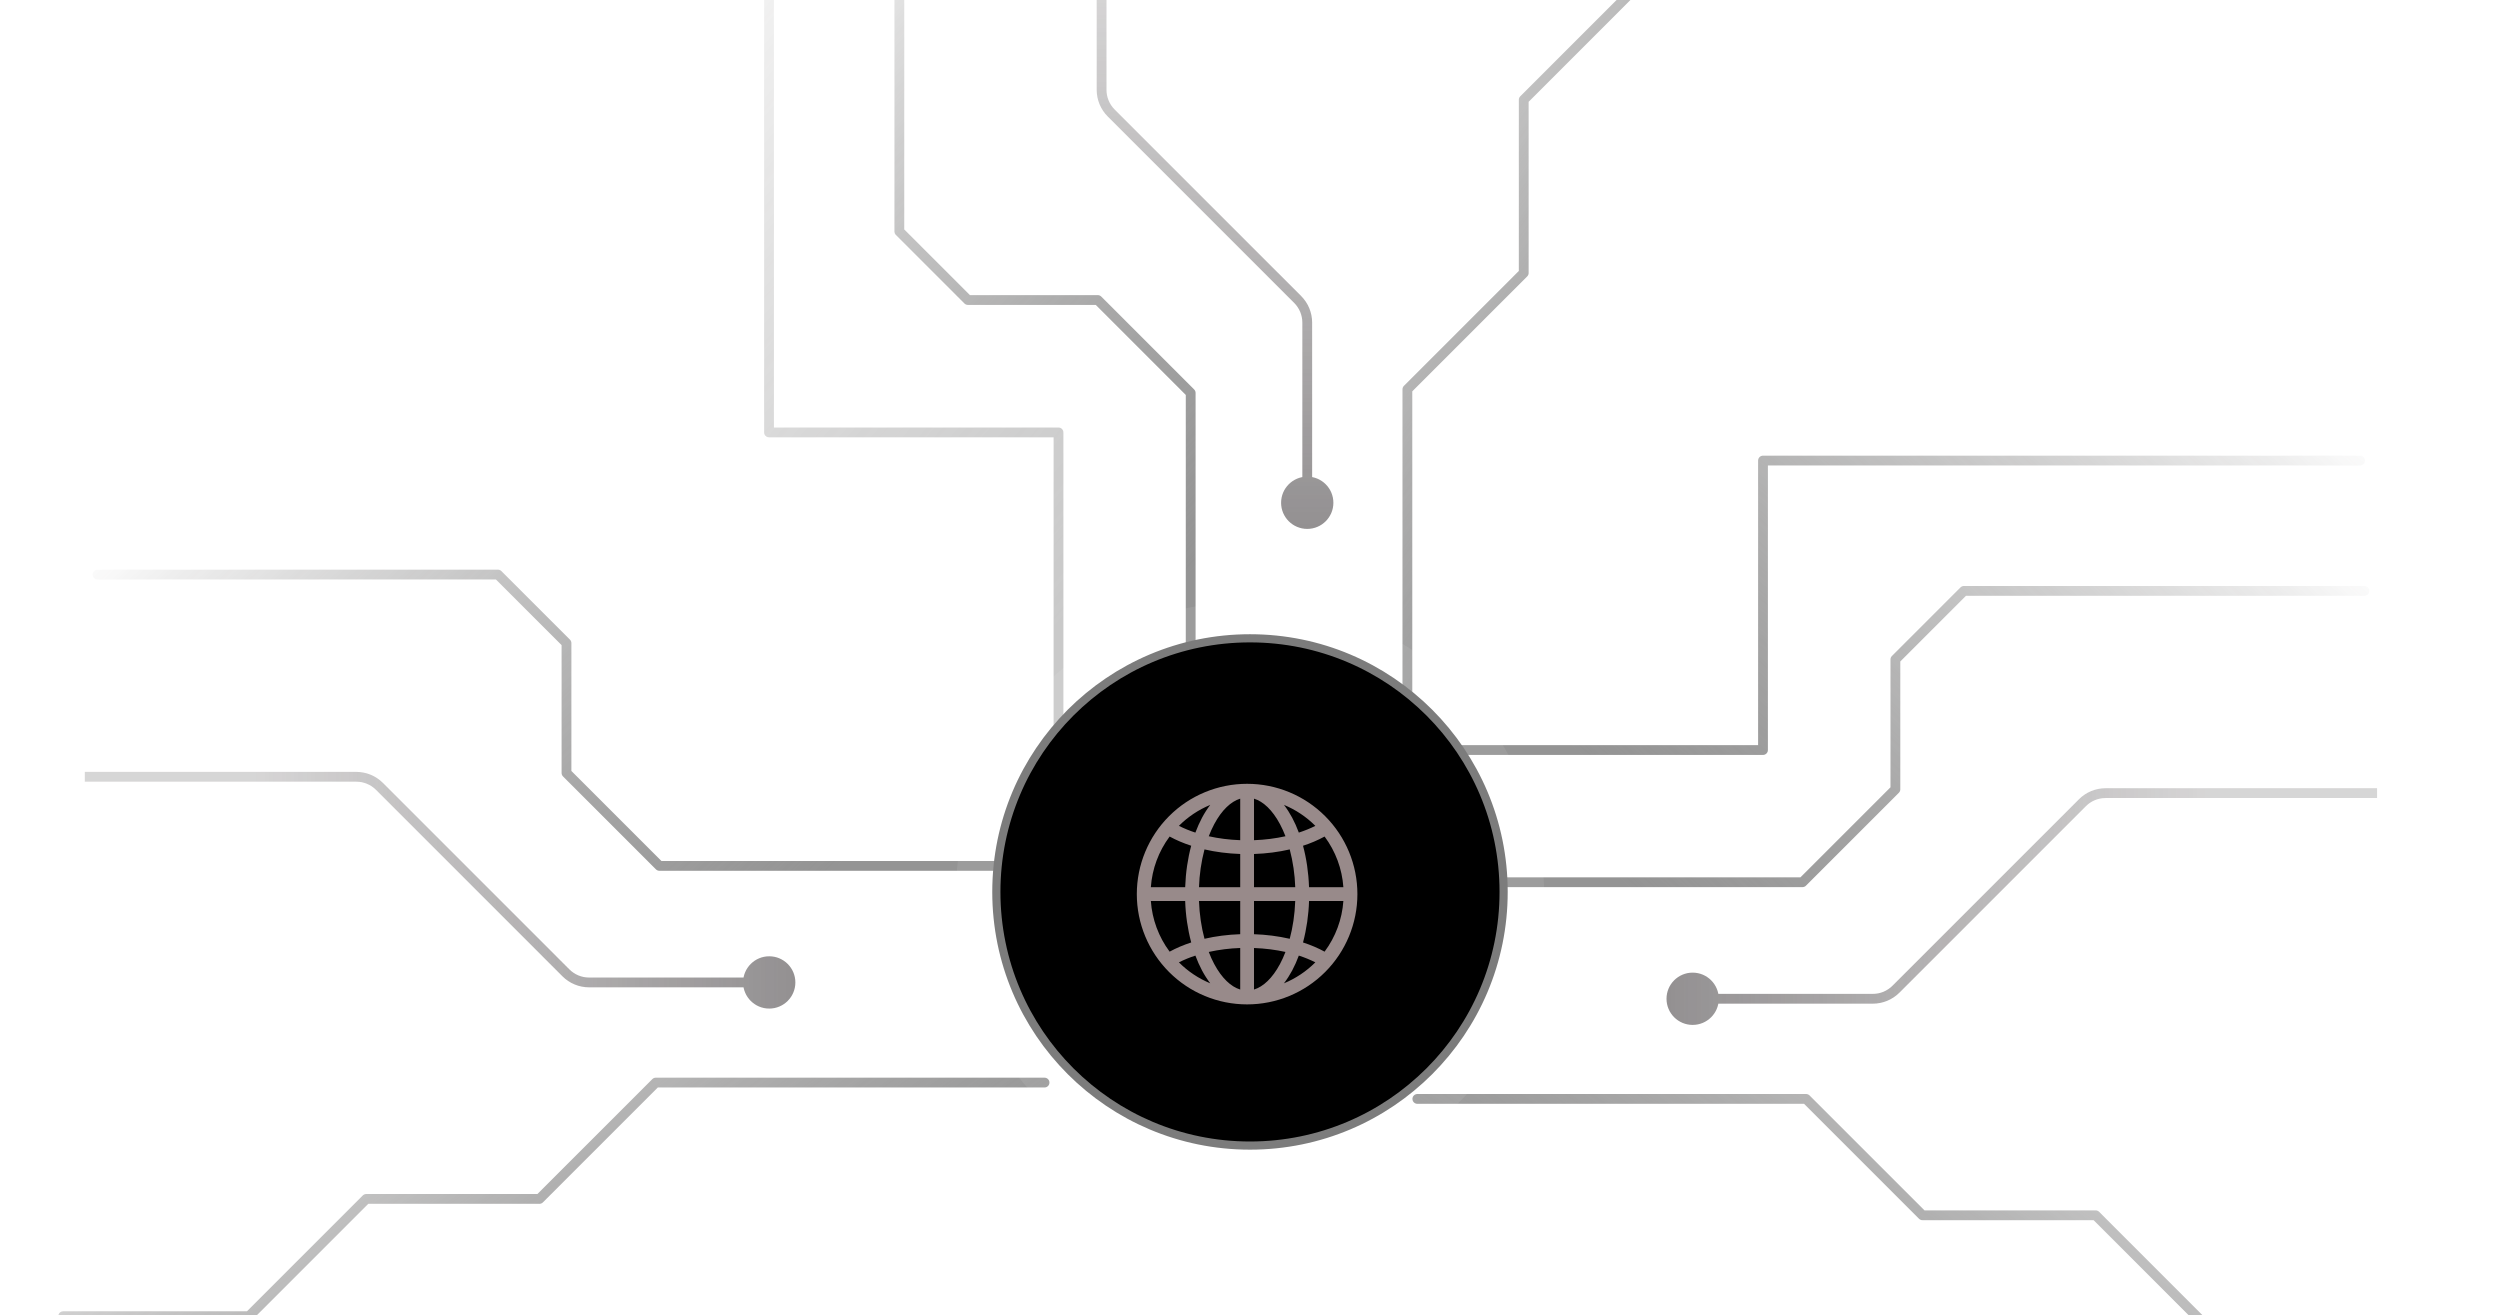 <svg width="306" height="161" viewBox="0 0 306 161" fill="none" xmlns="http://www.w3.org/2000/svg">
<g clip-path="url(#clip0_7953_6222)">
<g opacity="0.7">
<path d="M200.857 -24.883V-2.141L186.505 12.212V33.41L172.263 47.652V95.235" stroke="url(#paint0_linear_7953_6222)" stroke-width="1.2" stroke-linecap="round" stroke-linejoin="round"/>
<path d="M136.007 13.828L136.431 13.404H136.431L136.007 13.828ZM158.834 36.656L158.41 37.08H158.41L158.834 36.656ZM160.006 58.338C158.239 58.338 156.806 59.77 156.806 61.538C156.806 63.305 158.239 64.738 160.006 64.738C161.773 64.738 163.206 63.305 163.206 61.538C163.206 59.77 161.773 58.338 160.006 58.338ZM134.235 -22.234V10.999H135.435V-22.234H134.235ZM135.582 14.252L158.41 37.08L159.259 36.231L136.431 13.404L135.582 14.252ZM159.406 39.484V61.538H160.606V39.484H159.406ZM158.41 37.08C159.048 37.717 159.406 38.582 159.406 39.484H160.606C160.606 38.264 160.121 37.094 159.259 36.231L158.41 37.08ZM134.235 10.999C134.235 12.219 134.72 13.389 135.582 14.252L136.431 13.404C135.793 12.766 135.435 11.901 135.435 10.999H134.235Z" fill="url(#paint1_linear_7953_6222)"/>
<path d="M110.08 -20.688V28.332L118.471 36.722H134.369L145.74 48.094V93.027" stroke="url(#paint2_linear_7953_6222)" stroke-width="1.2" stroke-linecap="round" stroke-linejoin="round"/>
<path opacity="0.5" d="M94.129 -20.152V52.928H105.828H129.561V76.8V100.219" stroke="url(#paint3_linear_7953_6222)" stroke-width="1.2" stroke-linecap="round" stroke-linejoin="round"/>
</g>
<g opacity="0.7">
<path d="M293.602 163.102L270.859 163.102L256.507 148.749L235.309 148.749L221.067 134.507L173.483 134.507" stroke="url(#paint4_linear_7953_6222)" stroke-width="1.2" stroke-linecap="round" stroke-linejoin="round"/>
<path d="M254.891 98.251L255.315 98.675L255.315 98.675L254.891 98.251ZM232.063 121.078L231.639 120.654V120.654L232.063 121.078ZM210.381 122.25C210.381 120.483 208.948 119.05 207.181 119.05C205.414 119.05 203.981 120.483 203.981 122.25C203.981 124.017 205.414 125.45 207.181 125.45C208.948 125.45 210.381 124.017 210.381 122.25ZM290.953 96.479L257.719 96.479L257.719 97.679L290.953 97.679L290.953 96.479ZM254.467 97.826L231.639 120.654L232.488 121.503L255.315 98.675L254.467 97.826ZM229.235 121.65L207.181 121.65L207.181 122.85L229.235 122.85L229.235 121.65ZM231.639 120.654C231.001 121.292 230.137 121.65 229.235 121.65L229.235 122.85C230.455 122.85 231.625 122.365 232.488 121.503L231.639 120.654ZM257.719 96.479C256.499 96.479 255.329 96.964 254.467 97.826L255.315 98.675C255.953 98.037 256.818 97.679 257.719 97.679L257.719 96.479Z" fill="url(#paint5_linear_7953_6222)"/>
<path d="M289.406 72.325L240.387 72.325L231.996 80.715L231.996 96.613L220.625 107.984L175.692 107.984" stroke="url(#paint6_linear_7953_6222)" stroke-width="1.2" stroke-linecap="round" stroke-linejoin="round"/>
<path d="M288.871 56.373L215.791 56.373L215.791 68.073L215.791 91.805L191.918 91.805L168.499 91.805" stroke="url(#paint7_linear_7953_6222)" stroke-width="1.2" stroke-linecap="round" stroke-linejoin="round"/>
</g>
<g opacity="0.7">
<path d="M7.732 161.102L30.475 161.102L44.827 146.749L66.025 146.749L80.267 132.507L127.851 132.507" stroke="url(#paint8_linear_7953_6222)" stroke-width="1.2" stroke-linecap="round" stroke-linejoin="round"/>
<path d="M46.443 96.251L46.019 96.675L46.019 96.675L46.443 96.251ZM69.271 119.078L69.695 118.654V118.654L69.271 119.078ZM90.953 120.25C90.953 118.483 92.385 117.05 94.153 117.05C95.92 117.05 97.353 118.483 97.353 120.25C97.353 122.017 95.92 123.45 94.153 123.45C92.385 123.45 90.953 122.017 90.953 120.25ZM10.381 94.479L43.615 94.479L43.615 95.679L10.381 95.679L10.381 94.479ZM46.867 95.826L69.695 118.654L68.846 119.503L46.019 96.675L46.867 95.826ZM72.099 119.65L94.153 119.65L94.153 120.85L72.099 120.85L72.099 119.65ZM69.695 118.654C70.333 119.292 71.197 119.65 72.099 119.65L72.099 120.85C70.879 120.85 69.709 120.365 68.846 119.503L69.695 118.654ZM43.615 94.479C44.835 94.479 46.005 94.964 46.867 95.826L46.019 96.675C45.381 96.037 44.516 95.679 43.615 95.679L43.615 94.479Z" fill="url(#paint9_linear_7953_6222)"/>
<path d="M11.928 70.325L60.947 70.325L69.338 78.715L69.338 94.613L80.709 105.984L125.642 105.984" stroke="url(#paint10_linear_7953_6222)" stroke-width="1.2" stroke-linecap="round" stroke-linejoin="round"/>
</g>
<g filter="url(#filter0_b_7953_6222)">
<circle cx="153" cy="109.605" r="36" fill="white" fill-opacity="0.08"/>
</g>
<circle cx="31.545" cy="31.545" r="31.045" transform="matrix(0 1 1 0 121.453 77.629)" fill="black" stroke="#7C7C7C"/>
<g clip-path="url(#clip1_7953_6222)">
<path d="M166.146 109.438C166.146 105.857 164.724 102.423 162.192 99.892C159.661 97.36 156.227 95.938 152.646 95.938C149.066 95.938 145.632 97.36 143.101 99.892C140.569 102.423 139.146 105.857 139.146 109.438C139.146 113.018 140.569 116.452 143.101 118.983C145.632 121.515 149.066 122.938 152.646 122.938C156.227 122.938 159.661 121.515 162.192 118.983C164.724 116.452 166.146 113.018 166.146 109.438ZM153.49 97.755C154.621 98.099 155.743 99.139 156.675 100.885C156.916 101.339 157.139 101.829 157.341 102.357C156.151 102.622 154.857 102.79 153.49 102.841V97.755ZM158.976 101.91C158.736 101.26 158.465 100.654 158.165 100.09C157.871 99.54 157.534 99.013 157.157 98.516C158.594 99.111 159.899 99.984 160.998 101.084C160.386 101.396 159.712 101.67 158.976 101.91ZM160.225 108.594C160.164 106.788 159.908 105.072 159.489 103.518C160.403 103.227 161.287 102.85 162.13 102.392C163.475 104.197 164.272 106.349 164.429 108.594H160.225ZM157.863 103.968C158.261 105.48 158.487 107.031 158.538 108.594H153.49V104.529C155.026 104.478 156.499 104.284 157.863 103.968ZM151.803 104.527V108.594H146.757C146.807 107.032 147.033 105.48 147.43 103.968C148.794 104.284 150.267 104.475 151.803 104.527ZM158.536 110.281C158.477 111.947 158.239 113.511 157.863 114.907C156.426 114.581 154.962 114.394 153.49 114.348V110.281H158.536ZM151.803 110.281V114.346C150.267 114.397 148.794 114.591 147.43 114.907C147.054 113.511 146.816 111.947 146.755 110.281H151.803ZM157.341 116.518C157.139 117.046 156.916 117.536 156.675 117.99C155.743 119.736 154.619 120.774 153.49 121.12V116.036C154.857 116.086 156.151 116.253 157.341 116.518ZM157.155 120.359C157.533 119.862 157.87 119.335 158.165 118.785C158.475 118.196 158.746 117.588 158.976 116.964C159.67 117.187 160.346 117.463 160.998 117.791C159.899 118.891 158.592 119.764 157.155 120.359ZM159.489 115.357C159.927 113.699 160.174 111.996 160.227 110.281H164.429C164.272 112.526 163.475 114.678 162.13 116.483C161.337 116.047 160.451 115.669 159.489 115.357ZM148.136 120.359C146.7 119.764 145.395 118.892 144.297 117.792C144.948 117.465 145.623 117.189 146.317 116.965C146.547 117.589 146.818 118.197 147.128 118.785C147.422 119.335 147.759 119.862 148.136 120.359ZM151.803 116.034V121.12C150.672 120.776 149.55 119.736 148.618 117.99C148.375 117.536 148.153 117.046 147.952 116.518C149.218 116.24 150.507 116.077 151.803 116.034ZM145.804 115.357C144.842 115.669 143.956 116.047 143.163 116.483C141.818 114.678 141.021 112.526 140.864 110.281H145.066C145.119 111.996 145.366 113.699 145.804 115.357ZM140.864 108.594C141.021 106.349 141.818 104.197 143.163 102.392C143.956 102.828 144.842 103.206 145.804 103.518C145.385 105.07 145.129 106.788 145.066 108.594H140.864ZM147.128 100.09C146.829 100.655 146.558 101.262 146.315 101.91C145.622 101.686 144.947 101.41 144.297 101.083C145.395 99.984 146.7 99.112 148.136 98.518C147.768 98.995 147.43 99.525 147.128 100.09ZM147.952 102.357C148.144 101.853 148.367 101.362 148.618 100.885C149.55 99.139 150.672 98.101 151.803 97.755V102.839C150.436 102.789 149.142 102.622 147.952 102.357Z" fill="#988A8A"/>
</g>
</g>
<defs>
<filter id="filter0_b_7953_6222" x="-27" y="-70.394" width="360" height="360" filterUnits="userSpaceOnUse" color-interpolation-filters="sRGB">
<feFlood flood-opacity="0" result="BackgroundImageFix"/>
<feGaussianBlur in="BackgroundImageFix" stdDeviation="72"/>
<feComposite in2="SourceAlpha" operator="in" result="effect1_backgroundBlur_7953_6222"/>
<feBlend mode="normal" in="SourceGraphic" in2="effect1_backgroundBlur_7953_6222" result="shape"/>
</filter>
<linearGradient id="paint0_linear_7953_6222" x1="182.766" y1="98.087" x2="115.64" y2="50.213" gradientUnits="userSpaceOnUse">
<stop offset="0.012" stop-color="#666666"/>
<stop offset="1" stop-color="#0A0909" stop-opacity="0"/>
</linearGradient>
<linearGradient id="paint1_linear_7953_6222" x1="147.42" y1="90.157" x2="147.42" y2="-1.744" gradientUnits="userSpaceOnUse">
<stop stop-color="#403B3D"/>
<stop offset="1" stop-color="#403B3D" stop-opacity="0.3"/>
</linearGradient>
<linearGradient id="paint2_linear_7953_6222" x1="123.179" y1="95.727" x2="56.097" y2="32.704" gradientUnits="userSpaceOnUse">
<stop offset="0.012" stop-color="#666666"/>
<stop offset="1" stop-color="#0A0909" stop-opacity="0"/>
</linearGradient>
<linearGradient id="paint3_linear_7953_6222" x1="107.144" y1="103.077" x2="36.555" y2="40.828" gradientUnits="userSpaceOnUse">
<stop offset="0.012" stop-color="#666666"/>
<stop offset="1" stop-color="#0A0909" stop-opacity="0"/>
</linearGradient>
<linearGradient id="paint4_linear_7953_6222" x1="170.631" y1="145.011" x2="218.505" y2="77.884" gradientUnits="userSpaceOnUse">
<stop offset="0.012" stop-color="#666666"/>
<stop offset="1" stop-color="#0A0909" stop-opacity="0"/>
</linearGradient>
<linearGradient id="paint5_linear_7953_6222" x1="178.562" y1="109.665" x2="270.463" y2="109.665" gradientUnits="userSpaceOnUse">
<stop stop-color="#403B3D"/>
<stop offset="1" stop-color="#403B3D" stop-opacity="0.3"/>
</linearGradient>
<linearGradient id="paint6_linear_7953_6222" x1="172.992" y1="85.423" x2="236.015" y2="18.341" gradientUnits="userSpaceOnUse">
<stop offset="0.012" stop-color="#666666"/>
<stop offset="1" stop-color="#0A0909" stop-opacity="0"/>
</linearGradient>
<linearGradient id="paint7_linear_7953_6222" x1="165.641" y1="69.388" x2="227.891" y2="-1.201" gradientUnits="userSpaceOnUse">
<stop offset="0.012" stop-color="#666666"/>
<stop offset="1" stop-color="#0A0909" stop-opacity="0"/>
</linearGradient>
<linearGradient id="paint8_linear_7953_6222" x1="130.703" y1="143.011" x2="82.829" y2="75.884" gradientUnits="userSpaceOnUse">
<stop offset="0.012" stop-color="#666666"/>
<stop offset="1" stop-color="#0A0909" stop-opacity="0"/>
</linearGradient>
<linearGradient id="paint9_linear_7953_6222" x1="122.772" y1="107.665" x2="30.871" y2="107.665" gradientUnits="userSpaceOnUse">
<stop stop-color="#403B3D"/>
<stop offset="1" stop-color="#403B3D" stop-opacity="0.3"/>
</linearGradient>
<linearGradient id="paint10_linear_7953_6222" x1="128.342" y1="83.423" x2="65.319" y2="16.341" gradientUnits="userSpaceOnUse">
<stop offset="0.012" stop-color="#666666"/>
<stop offset="1" stop-color="#0A0909" stop-opacity="0"/>
</linearGradient>
<clipPath id="clip0_7953_6222">
<rect width="306" height="161" fill="white" transform="matrix(-1 0 0 1 306 0)"/>
</clipPath>
<clipPath id="clip1_7953_6222">
<rect width="27" height="27" fill="white" transform="matrix(-1 0 0 1 166.146 95.938)"/>
</clipPath>
</defs>
</svg>
